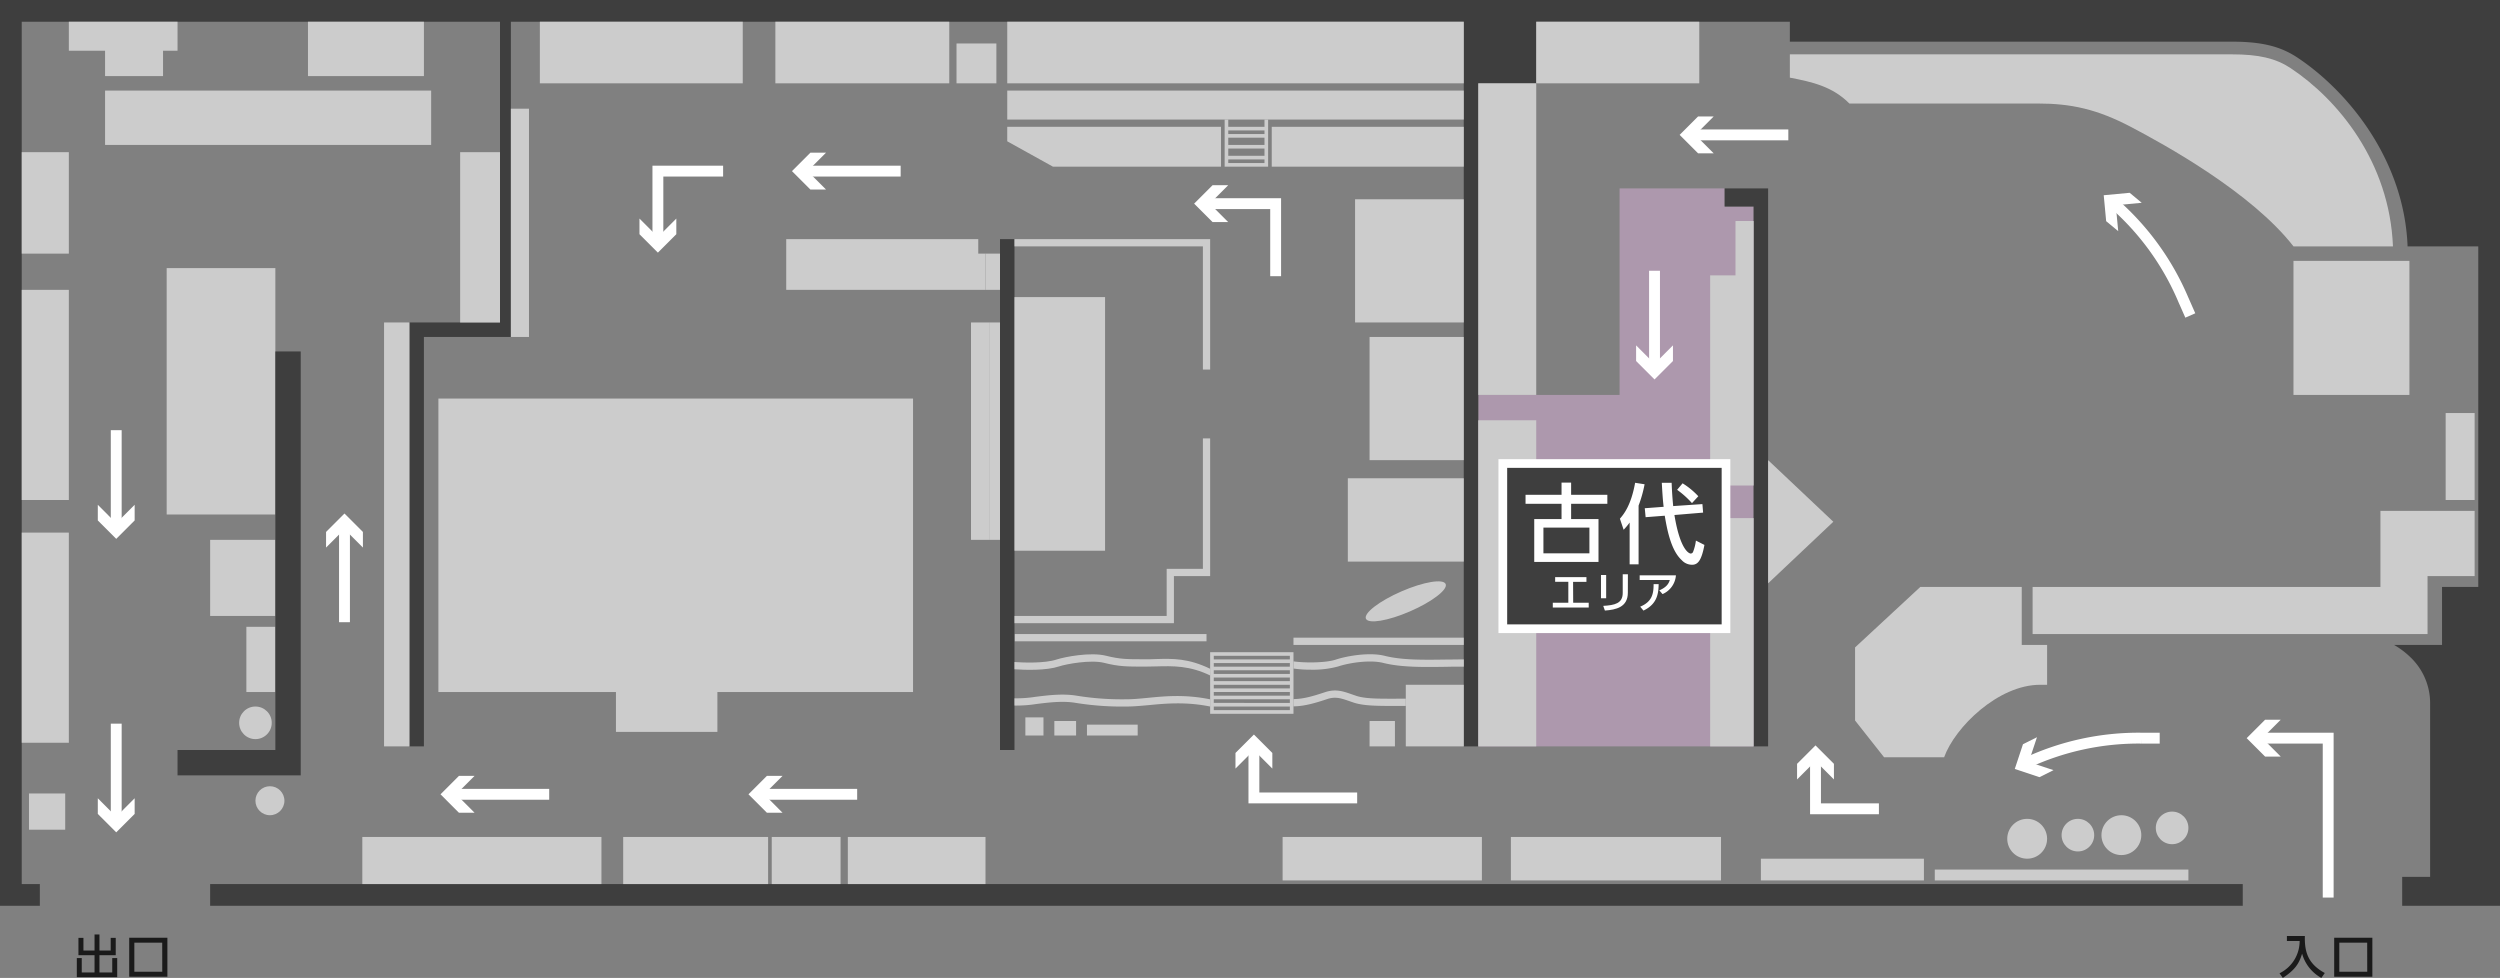 <svg xmlns="http://www.w3.org/2000/svg" viewBox="0 0 966 377.87"><rect x="0" y="0" width="966" height="377.87" fill="#808080" stroke="none"/><defs><style>.cls-1,.cls-7{fill:none;}.cls-2{fill:#ad98ad;}.cls-3{fill:#3e3e3e;}.cls-4{fill:#ccc;}.cls-5{fill:#fff;}.cls-6{fill:#1a1a1a;}.cls-7{stroke:#fff;stroke-miterlimit:10;stroke-width:4.2px;}</style></defs><title>under_map02</title><g id="レイヤー_2" data-name="レイヤー 2"><g id="古代"><path class="cls-1" d="M163.8,306.6V288.4h-5.6V124.6h35V8.4H8.4V341.6H240.8v-35Zm-47.6-16.8v9.8H68.6v-9.8h37.8v-154h9.8Z"/><polygon class="cls-1" points="386.4 92.4 392 92.4 392 64.4 299.6 64.4 299.6 8.4 197.4 8.4 197.4 130.2 163.8 130.2 163.8 306.6 240.8 306.6 240.8 341.6 392 341.6 392 289.8 386.4 289.8 386.4 130.2 386.4 92.4"/><polygon class="cls-1" points="565.6 288.4 565.6 64.4 565.6 8.4 299.6 8.4 299.6 64.4 392 64.4 392 341.6 683.2 341.6 683.2 288.4 565.6 288.4"/><polygon class="cls-2" points="677.6 288.4 571.2 288.4 571.2 152.6 625.8 152.6 625.8 72.8 666.4 72.8 666.4 79.8 677.6 79.8 677.6 288.4"/><path class="cls-1" d="M930.24,95.2C929,61.14,906.45,34.55,887.35,22c-6.44-4.22-13.67-5.94-25-5.94H691.6V8.4h-98V32.2H571.2V152.6h54.6V72.8h57.4V341.6H866.6v-2.8H939v-67a24.52,24.52,0,0,0-7.66-17.9,31.85,31.85,0,0,0-6.27-4.71H943.6V226.8h14V95.2Z"/><path class="cls-3" d="M0,0V350H15.4v-8.4h-7V8.4H565.6v280h5.6V32.2h22.4V8.4h98v7.7H862.4c11.28,0,18.51,1.72,25,5.94,19.1,12.51,41.6,39.1,42.89,73.16H957.6V226.8h-14v22.4H925.07a31.85,31.85,0,0,1,6.27,4.71,24.52,24.52,0,0,1,7.66,17.9v67H928.2V350H966V0Z"/><rect class="cls-3" x="81.2" y="341.6" width="785.4" height="8.4"/><rect class="cls-4" x="886.2" y="100.8" width="44.8" height="51.8"/><rect class="cls-4" x="747.6" y="336" width="98" height="4.2"/><rect class="cls-4" x="680.4" y="331.8" width="63" height="8.4"/><rect class="cls-4" x="583.8" y="323.4" width="81.2" height="16.8"/><rect class="cls-4" x="593.6" y="8.4" width="63" height="23.8"/><rect class="cls-4" x="571.2" y="32.2" width="22.4" height="120.4"/><rect class="cls-4" x="571.2" y="162.4" width="22.4" height="126"/><rect class="cls-4" x="495.6" y="323.4" width="77" height="16.8"/><rect class="cls-4" x="327.6" y="323.4" width="53.2" height="18.2"/><rect class="cls-4" x="298.2" y="323.4" width="26.6" height="18.2"/><rect class="cls-4" x="240.8" y="323.4" width="56" height="18.2"/><rect class="cls-4" x="140" y="323.4" width="92.4" height="18.2"/><rect class="cls-4" x="945" y="159.6" width="11.2" height="33.6"/><polygon class="cls-4" points="956.2 197.4 919.8 197.4 919.8 226.8 785.4 226.8 785.4 245 938 245 938 222.6 956.2 222.6 956.2 197.4"/><path class="cls-4" d="M791,249.2h-9.8V226.8H742l-25.2,23.36V278.4L728,292.6h23.21c4.2-11.67,20.93-28,37.09-28H791Z"/><circle class="cls-4" cx="783.3" cy="324.1" r="7.7"/><circle class="cls-4" cx="819.7" cy="322.7" r="7.7"/><circle class="cls-4" cx="802.9" cy="322.7" r="6.3"/><circle class="cls-4" cx="98.7" cy="279.3" r="6.3"/><circle class="cls-4" cx="104.3" cy="309.4" r="5.6"/><circle class="cls-4" cx="839.3" cy="319.9" r="6.3"/><polygon class="cls-3" points="677.6 72.8 666.4 72.8 666.4 79.8 677.6 79.8 677.6 288.4 683.2 288.4 683.2 79.8 683.2 72.8 677.6 72.8"/><polygon class="cls-4" points="670.6 85.4 670.6 106.4 660.8 106.4 660.8 187.6 677.6 187.6 677.6 158.2 677.6 106.4 677.6 85.4 670.6 85.4"/><rect class="cls-4" x="660.8" y="200.2" width="16.8" height="88.2"/><polygon class="cls-4" points="708.4 201.6 683.2 225.4 683.2 177.8 708.4 201.6"/><rect class="cls-4" x="389.2" y="8.4" width="176.4" height="23.8"/><rect class="cls-4" x="389.2" y="35" width="176.4" height="11.2"/><rect class="cls-4" x="369.6" y="16.8" width="15.4" height="15.4"/><rect class="cls-4" x="299.6" y="8.4" width="67.2" height="23.8"/><rect class="cls-4" x="208.6" y="8.4" width="78.4" height="23.8"/><rect class="cls-4" x="491.4" y="49" width="74.2" height="15.4"/><polygon class="cls-4" points="471.8 49 389.2 49 389.2 54.6 406.86 64.4 471.8 64.4 471.8 49"/><path class="cls-4" d="M488.6,46.2V49h-14V46.2h-1.4V64.4H490V46.2Zm0,16.8h-14V61.6h14Zm0-2.8h-14V57.4h14Zm0-4.2h-14V53.2h14Zm0-4.2h-14V50.4h14Z"/><rect class="cls-4" x="523.6" y="77" width="42" height="47.6"/><rect class="cls-4" x="529.2" y="130.2" width="36.4" height="47.6"/><rect class="cls-4" x="520.8" y="184.8" width="44.8" height="32.2"/><rect class="cls-4" x="543.2" y="264.6" width="22.4" height="23.8"/><rect class="cls-4" x="529.2" y="278.6" width="9.8" height="9.8"/><rect class="cls-4" x="499.8" y="246.4" width="65.8" height="2.8"/><rect class="cls-4" x="392" y="245" width="74.2" height="2.8"/><rect class="cls-3" x="386.4" y="92.4" width="5.6" height="197.4"/><rect class="cls-4" x="392" y="114.8" width="35" height="98"/><polygon class="cls-4" points="392 92.4 392 95.2 464.8 95.2 464.8 142.8 467.6 142.8 467.6 95.2 467.6 93.8 467.6 92.4 392 92.4"/><polygon class="cls-4" points="464.8 169.4 464.8 219.8 453.6 219.8 450.8 219.8 450.8 222.6 450.8 238 392 238 392 240.8 450.8 240.8 453.6 240.8 453.6 238 453.6 222.6 464.8 222.6 467.6 222.6 467.6 219.8 467.6 169.4 464.8 169.4"/><path class="cls-4" d="M467.6,252v23.8h32.2V252Zm30.8,22.4H469V273h29.4Zm0-2.8H469v-1.4h29.4Zm0-2.8H469v-1.4h29.4Zm0-2.8H469v-1.4h29.4Zm0-2.8H469v-1.4h29.4Zm0-2.8H469V259h29.4Zm0-2.8H469v-1.4h29.4Zm0-2.8H469v-1.4h29.4Z"/><ellipse class="cls-4" cx="543.2" cy="232.4" rx="16.8" ry="4.2" transform="translate(-47.62 235.84) rotate(-23.5)"/><rect class="cls-4" x="396.2" y="277.2" width="7" height="7"/><rect class="cls-4" x="407.4" y="278.6" width="8.4" height="5.6"/><rect class="cls-4" x="420" y="280" width="19.6" height="4.2"/><rect class="cls-4" x="375.2" y="124.6" width="7" height="84"/><rect class="cls-4" x="382.2" y="124.6" width="4.2" height="84"/><polygon class="cls-4" points="378 98 378 92.4 303.8 92.4 303.8 112 378 112 380.8 112 380.8 98 378 98"/><rect class="cls-4" x="380.8" y="98" width="5.6" height="14"/><polygon class="cls-4" points="352.8 154 169.4 154 169.4 267.4 238 267.4 238 282.8 277.2 282.8 277.2 267.4 352.8 267.4 352.8 154"/><polygon class="cls-3" points="193.2 7 193.2 124.6 163.8 124.6 158.2 124.6 158.2 130.2 158.2 288.4 163.8 288.4 163.8 130.2 193.2 130.2 197.4 130.2 197.4 124.6 197.4 7 193.2 7"/><rect class="cls-4" x="148.4" y="124.6" width="9.8" height="163.8"/><rect class="cls-4" x="197.4" y="42" width="7" height="88.2"/><rect class="cls-4" x="177.8" y="58.8" width="15.4" height="65.8"/><rect class="cls-4" x="119" y="8.4" width="44.8" height="21"/><rect class="cls-4" x="40.6" y="35" width="126" height="21"/><polygon class="cls-4" points="68.6 8.4 26.6 8.4 26.6 19.6 40.6 19.6 40.6 29.4 63 29.4 63 19.6 68.6 19.6 68.6 8.4"/><rect class="cls-4" x="8.4" y="58.8" width="18.2" height="39.2"/><rect class="cls-4" x="8.4" y="112" width="18.2" height="81.2"/><rect class="cls-4" x="8.4" y="205.8" width="18.2" height="81.2"/><rect class="cls-4" x="64.4" y="103.6" width="42" height="95.2"/><rect class="cls-4" x="81.2" y="208.6" width="25.2" height="29.4"/><rect class="cls-4" x="95.2" y="242.2" width="11.2" height="25.2"/><polygon class="cls-3" points="106.4 135.8 106.4 289.8 68.6 289.8 68.6 299.6 106.4 299.6 116.2 299.6 116.2 135.8 106.4 135.8"/><rect class="cls-4" x="11.2" y="306.6" width="14" height="14"/><path class="cls-4" d="M885.05,26.3c-5.7-3.77-12.26-5.3-22.65-5.3H691.6v9c8.56,1.65,16.47,3.4,23,10h72.86c12.8,0,22.81,2.17,35.85,9S870,74.35,886.2,95.2h38.44C923.34,62.5,903.28,38.36,885.05,26.3Z"/><path class="cls-4" d="M467.6,261c-7.94-3.84-14.37-3.68-20.88-3.5-1.4,0-2.83.08-4.32.08-7,0-10,0-15.74-1.45-5.27-1.31-14.72.47-17.42,1.37-4.91,1.64-13,1.4-17.24,1.11v-2.8c3.28.23,11.73.58,16.36-1,3.11-1,13-2.93,19-1.43,5.43,1.36,8.05,1.36,15.06,1.36,1.46,0,2.87,0,4.24-.08,6.6-.18,12.41-.35,21,3.78Z"/><path class="cls-4" d="M435.4,273a111.89,111.89,0,0,1-19.83-1.42c-4.89-.82-10.32-.15-15.12.45a49.8,49.8,0,0,1-8.45.6v-2.8a47.71,47.71,0,0,0,8.11-.58c5-.62,10.63-1.31,15.92-.43a109.19,109.19,0,0,0,19.37,1.38c2.52,0,5.23-.27,8.09-.55,6.77-.66,14.35-1.4,24.11.57V273c-9.35-1.9-17.27-1.17-23.83-.53C440.83,272.73,438.05,273,435.4,273Z"/><path class="cls-4" d="M506.5,258.77a44.91,44.91,0,0,1-6.7-.45v-2.77c4,.61,12.37.65,16.36-.68s12.87-3,19-1.43c6.63,1.66,15,1.54,23.77,1.41,2.3,0,4.4-.06,6.69-.06v2.8c-2.28,0-4.37,0-6.65.06-9,.13-17.5.25-24.49-1.5-5.25-1.31-13.34,0-17.42,1.37A36.8,36.8,0,0,1,506.5,258.77Z"/><path class="cls-4" d="M499.8,272.93a24,24,0,0,1,0-2.81c3.91,0,7.95-1.25,12.16-2.65s7.09-.33,10.54.87l1.54.53c3.46,1.15,8.58,1.13,15.67,1.11h3.49v2.8h-3.48c-7.35,0-12.67,0-16.56-1.26l-1.58-.54c-3.34-1.16-5.54-1.92-8.74-.86C508.71,271.5,504.07,272.93,499.8,272.93Z"/><rect class="cls-3" x="580.69" y="179.1" width="86.24" height="63.84"/><path class="cls-5" d="M665.25,180.78v60.48H582.37V180.78h82.88m3.36-3.36H579v67.2h89.6v-67.2Z"/><path class="cls-6" d="M883.66,361.66h6.94c-.17,6.19,1.24,10.82,7.7,14.31l-1.33,1.9a15.49,15.49,0,0,1-7.44-9.37c-1.2,3.91-2.72,6.23-7.45,9.37l-1.28-1.79a13.84,13.84,0,0,0,7.78-12.48h-4.92Z"/><path class="cls-6" d="M916.68,377.42H901.93V362.33h14.75Zm-2-13.17H903.91v11.24H914.7Z"/><path class="cls-6" d="M32.24,362.38v4.9h4.29v-6.2h1.9v6.2h4.34v-4.9h1.95v6.7H38.43v6.68h4.94V370.2h1.92v7.36H29.68V370.2h1.91v5.56h4.94v-6.68H30.31v-6.7Z"/><path class="cls-6" d="M64.68,377.42H49.93V362.33H64.68Zm-2-13.17H51.91v11.24H62.7Z"/><polyline class="cls-7" points="899.61 346.82 899.61 285.22 872.91 285.22"/><polygon class="cls-5" points="881.27 278.1 874.15 285.22 881.27 292.34 875.23 292.34 868.11 285.22 875.23 278.1 881.27 278.1"/><polyline class="cls-7" points="279.41 66.12 254.21 66.12 254.21 92.82"/><polygon class="cls-5" points="247.09 84.45 254.21 91.58 261.33 84.45 261.33 90.5 254.21 97.62 247.09 90.5 247.09 84.45"/><polyline class="cls-7" points="492.91 106.72 492.91 78.69 466.21 78.69"/><polygon class="cls-5" points="474.57 71.57 467.45 78.69 474.57 85.81 468.53 85.81 461.41 78.69 468.53 71.57 474.57 71.57"/><line class="cls-7" x1="691.01" y1="52.12" x2="653.81" y2="52.12"/><polygon class="cls-5" points="662.17 45 655.05 52.12 662.17 59.24 656.13 59.24 649.01 52.12 656.13 45 662.17 45"/><line class="cls-7" x1="212.21" y1="306.92" x2="175.01" y2="306.92"/><polygon class="cls-5" points="183.37 299.8 176.25 306.92 183.37 314.04 177.33 314.04 170.21 306.92 177.33 299.8 183.37 299.8"/><line class="cls-7" x1="133.11" y1="240.42" x2="133.11" y2="203.22"/><polygon class="cls-5" points="140.23 211.58 133.11 204.46 125.99 211.58 125.99 205.54 133.11 198.42 140.23 205.54 140.23 211.58"/><line class="cls-7" x1="331.21" y1="306.92" x2="294.01" y2="306.92"/><polygon class="cls-5" points="302.37 299.8 295.25 306.92 302.37 314.04 296.33 314.04 289.21 306.92 296.33 299.8 302.37 299.8"/><line class="cls-7" x1="348.01" y1="66.12" x2="310.81" y2="66.12"/><polygon class="cls-5" points="319.17 59 312.05 66.12 319.17 73.24 313.13 73.24 306.01 66.12 313.13 59 319.17 59"/><line class="cls-7" x1="44.91" y1="166.22" x2="44.91" y2="203.42"/><polygon class="cls-5" points="37.79 195.05 44.91 202.18 52.03 195.05 52.03 201.1 44.91 208.22 37.79 201.1 37.79 195.05"/><line class="cls-7" x1="44.91" y1="279.62" x2="44.91" y2="316.82"/><polygon class="cls-5" points="37.79 308.45 44.91 315.58 52.03 308.45 52.03 314.5 44.91 321.62 37.79 314.5 37.79 308.45"/><path class="cls-7" d="M834.51,285.22h-7a102.54,102.54,0,0,0-44.73,9.71"/><polygon class="cls-5" points="787.09 284.86 783.91 294.41 793.47 297.59 788.06 300.3 778.51 297.12 781.68 287.56 787.09 284.86"/><path class="cls-7" d="M846.33,121.9l-2.82-6.41a102.49,102.49,0,0,0-26.9-37"/><polygon class="cls-5" points="827.56 78.36 817.53 79.29 818.48 89.32 813.82 85.46 812.88 75.44 822.91 74.5 827.56 78.36"/><polyline class="cls-7" points="726.01 312.52 701.51 312.52 701.51 292.82"/><polygon class="cls-5" points="708.63 301.18 701.51 294.06 694.39 301.18 694.39 295.14 701.51 288.02 708.63 295.14 708.63 301.18"/><polyline class="cls-7" points="524.41 308.32 484.51 308.32 484.51 288.62"/><polygon class="cls-5" points="491.63 296.98 484.51 289.86 477.39 296.98 477.39 290.94 484.51 283.82 491.63 290.94 491.63 296.98"/><path class="cls-5" d="M603.38,191.19v-4.7h3.7v4.7h14v3.49h-14v5.88h10.58v16.57H592.83V200.56h10.55v-5.88H589.47v-3.49Zm-7,12.67v9.94h17.77v-9.94Z"/><path class="cls-5" d="M629.69,201.91a24.13,24.13,0,0,1-2.32,2.79l-1.44-4.27c1.44-1.68,4.3-5.07,5.88-13.88l3.66.57a48.73,48.73,0,0,1-2.32,8.24v22.71h-3.46Zm13.14-6.08c-.34-2.79-.51-5.65-.71-9.28h3.8c.1,2.46.2,4.88.6,9l11.29-.77.27,3.29L647,199c2.32,14.25,6,14.89,6.25,14.89a1,1,0,0,0,.94-.61,17.92,17.92,0,0,0,1.11-4.4l3.29,1.68c-1.11,6-2.55,7.66-4.74,7.66a5.36,5.36,0,0,1-4-1.75c-3.76-3.42-5.44-10.14-6.59-17.2l-7.39.57-.33-3.46Zm7.32-9.08a29.34,29.34,0,0,1,6.08,5l-2.45,2.66a35.2,35.2,0,0,0-5.74-5.15Z"/><path class="cls-5" d="M607.88,232.9h6v1.85H600V232.9h6v-8.08h-5.09V223H613v1.83h-5.16Z"/><path class="cls-5" d="M620.62,231.17h-2v-9h2ZM629,229c0,5.68-4.65,6.6-8.87,6.92l-.64-1.81c4.44-.26,7.53-.94,7.53-5V221.9h2Z"/><path class="cls-5" d="M647.58,222.3a8.6,8.6,0,0,1-5.17,7.26l-1.26-1.44c2.9-1.26,3.64-2.66,4.06-4H633.57V222.3Zm-13.81,12.12c4.61-1.92,5.19-5,5.18-8.72h1.95c-.07,3.36-.37,7.63-5.87,10.23Z"/><line class="cls-7" x1="639.31" y1="104.62" x2="639.31" y2="141.82"/><polygon class="cls-5" points="632.19 133.45 639.31 140.58 646.43 133.45 646.43 139.5 639.31 146.62 632.19 139.5 632.19 133.45"/></g></g></svg>
